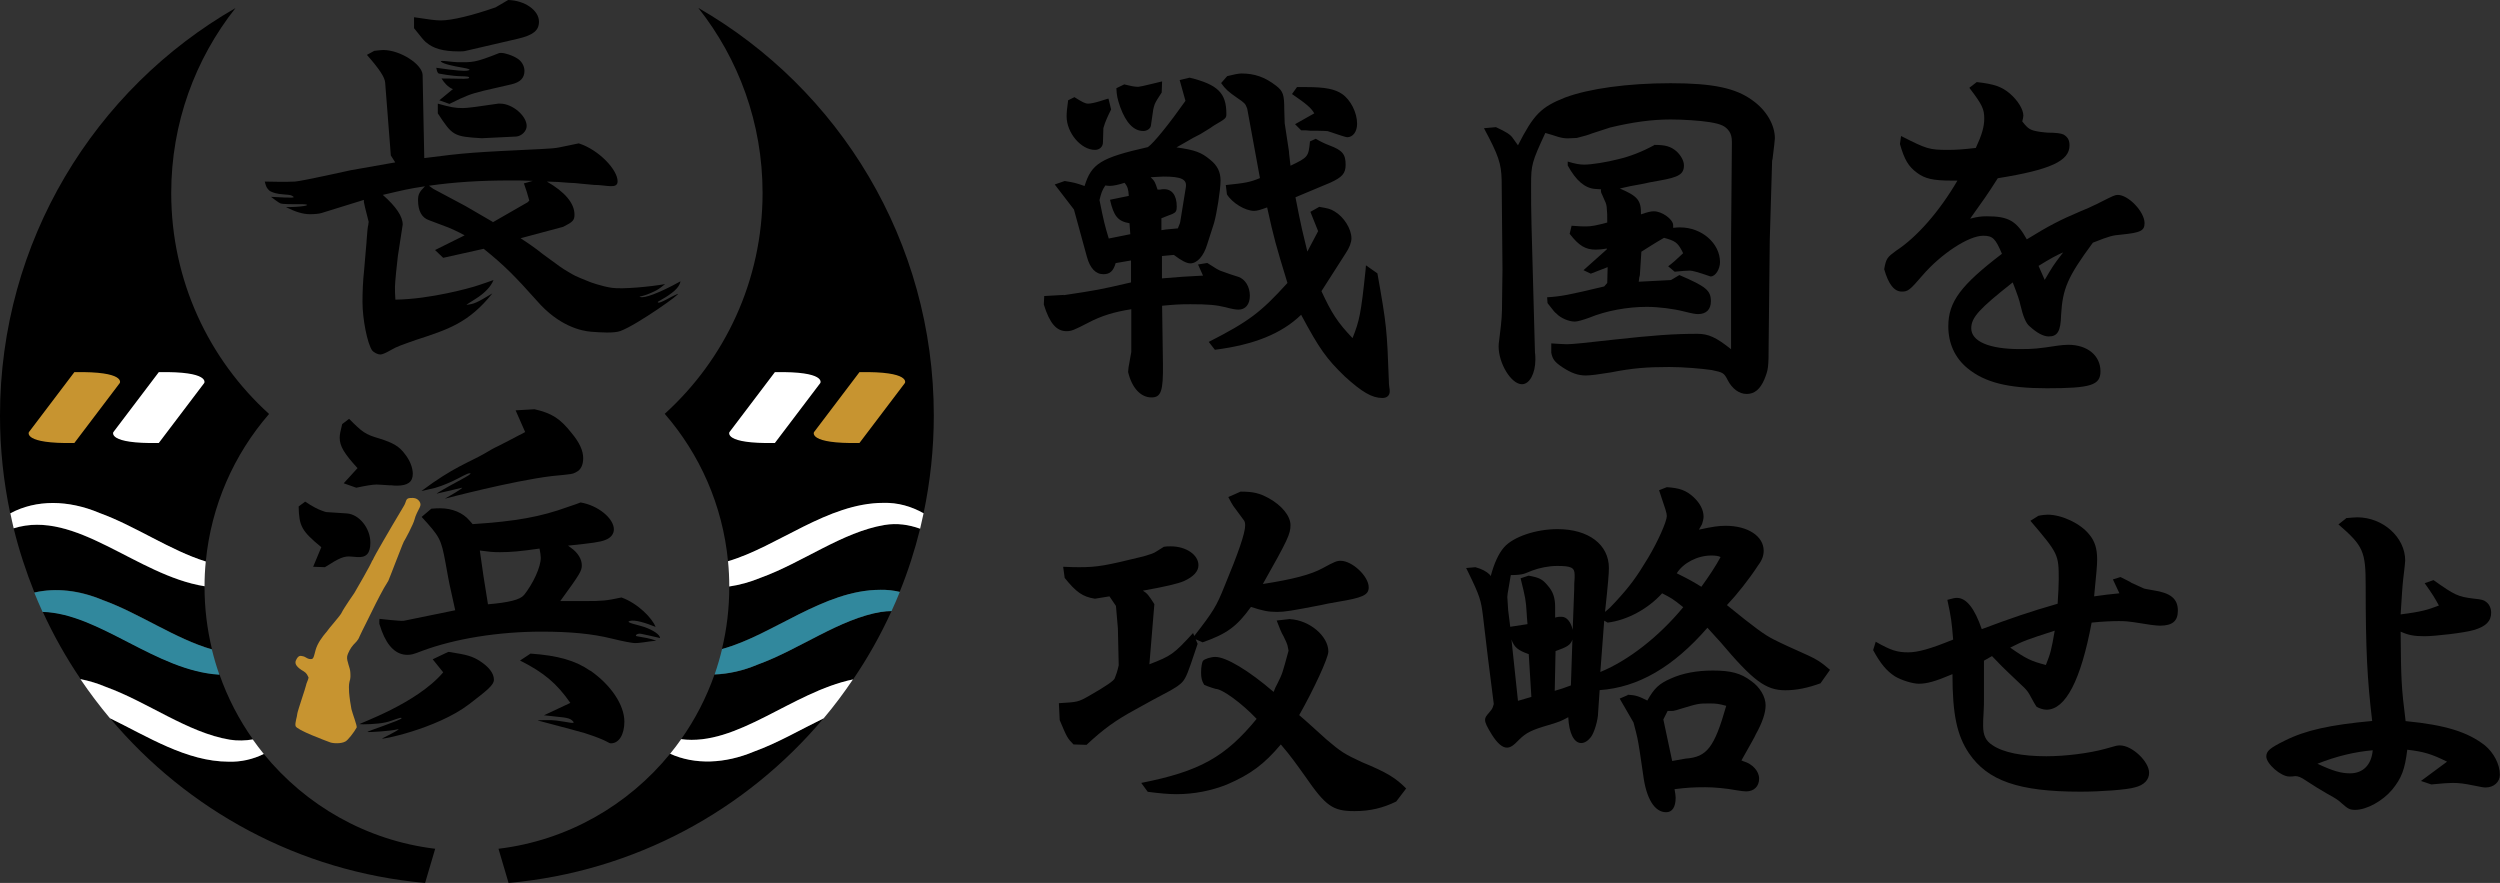 <svg width="504" height="178" viewBox="0 0 504 178" fill="none" xmlns="http://www.w3.org/2000/svg">
<rect x="0" y="0" width="504" height="178" fill="#333333" stroke="none"/>
<g clip-path="url(#clip0_1703_22374)">
<path d="M214.416 59.511C221.13 58.502 221.604 58.419 228.012 56.934V52.509L224.919 53.041C224.446 54.666 223.749 55.282 222.44 55.282C220.879 55.282 219.737 54.05 219.124 51.781L216.505 42.232L212.633 37.191L214.639 36.491C216.561 36.799 216.867 36.883 218.651 37.499C220.044 32.99 221.882 31.814 231.411 29.657C232.581 28.873 235.813 24.84 238.989 20.332L237.819 16.131L239.825 15.655C245.536 17.055 247.236 18.763 247.236 22.964C247.236 23.832 247.152 23.888 244.756 25.288C244.672 25.373 244.366 25.513 243.976 25.821C243.669 25.989 242.889 26.521 241.97 27.053C240.967 27.529 240.048 28.061 239.1 28.621L237.178 29.713C240.967 30.245 242.193 30.721 243.976 32.206C245.453 33.382 246.065 34.698 246.065 36.407C246.065 38.283 245.285 43.1 244.756 44.948L243.363 49.289C242.666 51.613 241.357 53.097 239.964 53.097C239.267 53.097 238.181 52.566 236.649 51.389L234.253 51.613V56.122C237.958 55.814 239.045 55.73 242.527 55.562L241.524 53.322L243.391 53.014C244.171 53.49 244.617 53.798 245.258 54.19C245.564 54.358 245.954 54.582 246.428 54.722C247.514 55.114 248.601 55.506 249.66 55.814C251.053 56.29 251.972 57.83 251.972 59.623C251.972 61.415 251.053 62.423 249.66 62.423C249.13 62.423 248.183 62.255 247.096 61.947C245.174 61.471 243.474 61.331 239.992 61.331C237.679 61.331 236.676 61.415 234.28 61.639L234.448 73.289C234.531 78.89 234.058 80.122 232.135 80.122C229.962 80.122 228.179 78.19 227.427 74.998L227.51 74.073L228.067 70.965V62.339C224.668 62.871 222.05 63.655 219.403 65.056C216.533 66.54 216.004 66.764 215.001 66.764C212.995 66.764 211.602 65.196 210.432 61.387L210.515 59.679L214.471 59.455L214.416 59.511ZM216.589 19.576C218.205 20.584 218.762 20.892 219.375 20.892C219.849 20.892 220.684 20.724 221.687 20.416C222.774 20.108 223.08 19.94 223.47 19.884L224 22.068C223.303 23.468 222.774 24.644 222.523 25.569C222.44 25.737 222.44 25.877 222.44 25.877L222.356 28.677C222.356 29.601 221.66 30.217 220.74 30.217C217.954 30.217 215.029 26.801 215.029 23.468C215.029 22.684 215.112 21.844 215.335 20.22L216.561 19.604L216.589 19.576ZM227.872 47.245L227.705 45.004C225.393 44.612 224.529 43.604 223.777 40.271L227.566 39.487C227.482 38.171 227.343 37.611 226.702 36.855C225.532 37.247 224.39 37.471 223.833 37.471C223.526 37.471 223.303 37.471 222.83 37.387C222.133 38.479 222.05 38.787 221.659 40.327C222.495 44.528 222.746 45.536 223.526 48.085L227.845 47.217L227.872 47.245ZM226.702 17.027C227.928 17.335 228.708 17.503 229.488 17.503C229.693 17.503 230.751 17.27 232.664 16.803C233.667 16.579 233.89 16.495 234.28 16.411L234.197 18.651C233.584 19.576 233.027 20.444 232.804 20.976C232.637 21.368 232.581 21.76 232.497 22.068L232.024 25.317C231.94 25.933 231.244 26.409 230.491 26.409C228.569 26.409 227.009 24.785 225.839 21.592C225.226 19.8 225.142 19.267 225.059 17.783L226.674 16.999L226.702 17.027ZM239.072 37.695C239.295 36.154 238.153 35.594 234.587 35.594C234.113 35.594 233.11 35.678 231.968 35.734C232.748 36.435 232.887 36.743 233.361 38.227H233.835C234.225 38.143 234.448 38.143 234.531 38.143C236.231 38.059 237.234 39.319 237.234 41.644C237.234 42.512 237.066 42.82 236.37 43.128L234.141 43.996V46.404L235.061 46.264L237.457 46.04C237.847 45.172 237.93 44.864 237.986 44.416L239.072 37.723V37.695ZM243.697 68.92C251.749 64.804 254.145 63.011 259.55 57.046C257.154 49.205 256.848 48.113 255.455 41.812C254.145 42.288 253.449 42.512 252.836 42.512C251.053 42.512 248.434 40.943 247.347 39.179L247.124 37.303C250.913 36.911 251.916 36.771 254.006 35.903L251.443 21.928L251.359 21.704C251.053 20.92 250.969 20.78 249.353 19.688C247.654 18.511 247.041 17.979 246.177 16.747L247.403 15.347C248.573 15.039 249.715 14.815 250.272 14.815C252.891 14.815 254.981 15.515 257.293 17.307C258.686 18.399 258.909 19.099 258.909 22.124L258.993 24.84L259.857 30.526C259.857 31.002 260.024 32.01 260.163 33.41C263.729 31.702 263.785 31.618 264.091 28.509L265.261 27.977C266.134 28.5 267.035 28.939 267.964 29.293C270.666 30.302 271.279 31.086 271.279 33.242C271.279 34.95 270.583 35.734 268.187 36.827L261.166 39.767C262.392 46.152 262.726 47.217 263.562 50.717L265.735 46.6L264.175 42.708L265.958 41.7C267.741 42.008 268.187 42.092 269.051 42.624C270.917 43.716 272.45 46.124 272.45 48.057C272.45 48.841 272.06 49.933 271.279 51.081L266.404 58.699C268.41 63.039 269.636 65 272.672 68.164C274.065 64.664 274.372 63.263 275.291 54.498L275.375 53.49L277.687 55.114C279.554 65.616 279.61 66.372 280 76.958C280 77.126 280 77.49 280.083 78.05C280.167 78.358 280.167 78.666 280.167 78.918C280.167 79.702 279.638 80.234 278.69 80.234C276.601 80.234 274.595 79.058 271.112 75.894C267.407 72.309 266.014 70.377 262.308 63.459C258.38 67.268 252.808 69.508 244.923 70.517L243.697 68.948V68.92ZM261.472 17.559H263.478C267.1 17.559 269.134 17.951 270.583 18.959C272.282 20.136 273.592 22.684 273.592 24.953C273.592 26.577 272.728 27.669 271.586 27.669C271.382 27.669 270.072 27.258 267.658 26.437C267.658 26.437 266.738 26.353 265.484 26.353H264.175C263.562 26.269 263.088 26.269 262.308 26.269L261.082 25.037L264.955 22.852C264.342 21.76 263.339 20.92 260.469 18.959L261.472 17.559Z" fill="black"/>
<path d="M301.62 25.653C303.626 26.577 304.545 27.137 305.019 27.893L306.022 29.293C309.198 23.076 310.647 21.592 315.522 19.66C320.314 17.867 328.115 16.775 336.78 16.775C345.445 16.775 349.93 17.783 353.246 20.192C356.115 22.208 357.815 25.177 357.815 27.893C357.815 28.154 357.657 29.555 357.341 32.094C357.341 32.094 357.258 32.318 357.258 32.402C357.258 32.57 357.174 34.726 357.09 38.087L356.784 48.421L356.561 69.172C356.561 74.213 356.477 74.521 355.697 76.482C354.834 78.498 353.691 79.422 352.131 79.422C350.571 79.422 349.206 78.33 348.342 76.706C347.562 75.138 347.339 75.082 345.11 74.605C343.021 74.297 339.315 73.989 336.529 73.989C331.96 73.989 329.118 74.213 324.716 75.082C322.32 75.474 320.621 75.698 319.701 75.698C318.141 75.698 316.776 75.222 314.909 73.989C313.433 72.981 312.987 72.421 312.736 71.105V69.228C314.129 69.312 315.216 69.397 315.912 69.397C316.897 69.397 320.036 69.088 325.329 68.472C333.297 67.604 337.393 67.296 342.185 67.296C344.414 67.296 345.974 67.996 348.983 70.405V48.337L349.15 28.677C349.15 27.669 348.983 27.053 348.621 26.493C347.841 25.401 347.005 25.009 344.609 24.616C342.742 24.308 339.204 24.084 336.808 24.084C333.019 24.084 329.146 24.616 324.605 25.709C324.085 25.858 322.877 26.25 320.983 26.885C319.98 27.277 319.59 27.361 317.89 27.809L316.107 27.893C315.411 27.893 314.881 27.809 314.101 27.585C313.321 27.361 312.708 27.109 311.538 26.801C308.836 32.626 308.668 33.242 308.668 37.219C308.668 40.159 308.668 42.344 308.752 45.368L309.449 71.077C309.532 71.553 309.532 72.309 309.532 72.477C309.532 75.278 308.362 77.462 306.83 77.462C304.657 77.462 302.121 73.261 302.121 69.845C302.121 69.537 302.121 69.368 302.344 67.66C302.734 64.552 302.818 63.543 302.818 60.603L302.901 54.302L302.734 36.35C302.651 32.934 302.121 31.366 299.168 25.849L301.648 25.625L301.62 25.653ZM337.337 45.928C337.95 45.844 338.424 45.844 338.73 45.844C343.049 45.844 346.754 49.037 346.754 52.846C346.754 54.246 345.835 55.73 344.887 55.73C344.804 55.73 344.72 55.73 344.581 55.646C342.463 54.918 341.173 54.554 340.708 54.554C340.012 54.554 339.009 54.638 337.616 54.778L336.306 53.686C337.226 52.986 337.783 52.509 339.315 51.053L339.092 50.577C338.173 48.869 337.699 48.561 335.47 47.945C333.687 48.953 332.155 49.961 330.901 50.745L330.595 55.478C330.511 55.702 330.428 56.094 330.372 56.794L333.632 56.626L336.864 56.458L338.563 55.45C343.968 57.774 344.915 58.559 344.915 60.743C344.915 62.367 343.996 63.319 342.352 63.319C341.823 63.319 341.265 63.235 339.482 62.787C337.393 62.255 334.384 61.863 331.988 61.863C328.06 61.863 323.797 62.647 320.398 64.047C319.088 64.524 318.002 64.832 317.472 64.832C316.302 64.832 314.603 64.132 313.767 63.207C313.461 62.983 313.293 62.815 311.984 61.107L311.9 59.931C314.686 59.763 316.302 59.455 323.407 57.746L324.02 57.046L324.103 53.854L320.704 55.17L319.228 54.47L323.936 50.269V50.101C323.072 50.269 322.153 50.325 321.707 50.325C319.618 50.325 318.308 49.541 316.442 47.133L316.832 45.508C318.615 45.648 319.005 45.648 319.757 45.648C320.844 45.648 321.93 45.424 324.02 44.864C324.02 43.24 324.02 42.848 323.936 42.148C323.936 41.532 323.769 40.915 323.546 40.523L322.933 39.123C322.766 38.899 322.71 38.423 322.766 38.255V38.171L321.54 38.087C319.534 37.919 317.751 36.463 316.052 33.354V32.57C317.612 33.046 318.531 33.186 319.367 33.186C320.844 33.186 323.853 32.71 326.249 32.094C328.626 31.534 331.022 30.6 333.437 29.293L333.52 29.209C335.749 29.209 336.836 29.517 338.006 30.526C338.842 31.31 339.482 32.402 339.482 33.326C339.482 35.118 338.479 35.734 334.384 36.435C333.381 36.603 332.211 36.827 330.818 37.135C329.425 37.359 327.948 37.667 326.555 38.003C330.177 39.543 330.873 40.411 330.818 43.212C332.211 42.736 332.824 42.596 333.437 42.596C335.053 42.596 337.309 44.22 337.309 45.396V45.872L337.337 45.928Z" fill="black"/>
<path d="M398.547 16.551C402.03 16.943 403.562 17.475 405.206 18.875C406.822 20.276 407.908 22.068 407.908 23.3C407.908 23.608 407.825 23.916 407.685 24.476C408.911 26.045 409.301 26.269 411.252 26.577C411.948 26.661 412.645 26.745 412.867 26.745C414.465 26.745 415.524 26.875 416.044 27.137C416.907 27.669 417.214 28.313 417.214 29.321C417.214 32.43 413.425 34.222 402.754 35.931C400.442 39.571 399.884 40.271 397.182 44.08C398.714 43.688 399.411 43.604 400.581 43.604C404.899 43.604 406.543 44.528 408.605 48.253C413.007 45.536 415.264 44.36 419.498 42.568C420.808 42.036 421.671 41.644 421.978 41.475C422.062 41.475 422.981 40.999 423.761 40.607C425.934 39.515 426.38 39.291 426.937 39.291C429.11 39.291 432.342 42.708 432.342 44.976C432.342 46.516 431.562 46.908 427.634 47.3C425.851 47.468 425.461 47.525 421.922 48.925C416.824 55.842 415.821 58.166 415.514 63.543C415.431 66.736 414.818 67.828 413.035 67.828C411.948 67.828 410.639 67.128 409.106 65.728C408.438 65.168 407.843 63.767 407.323 61.527C407.156 60.659 406.71 59.343 405.763 56.934C399.049 62.227 397.405 63.992 397.405 66.176C397.405 68.808 400.971 70.377 407.212 70.377C409.914 70.377 410.834 70.293 414.873 69.677C415.57 69.593 416.266 69.508 416.963 69.508C420.836 69.508 423.455 71.693 423.455 74.858C423.455 77.658 421.532 78.274 412.645 78.274C404.76 78.274 400.135 77.098 396.653 74.241C394.089 72.141 392.78 69.2 392.78 65.784C392.78 60.799 395.343 57.466 403.59 51.165C402.28 48.057 401.723 47.525 399.801 47.525C396.875 47.525 391.303 51.165 387.514 55.59C385.035 58.474 384.645 58.783 383.419 58.783C381.859 58.783 380.716 57.298 379.853 54.274C380.243 52.089 380.465 51.865 382.249 50.549C386.428 47.833 390.997 42.624 394.619 36.407H393.393C389.687 36.407 388.071 36.014 386.511 34.866C384.728 33.55 383.948 32.234 383.029 29.041L383.252 27.417C388.434 30.049 388.907 30.217 392.752 30.217C394.284 30.217 395.677 30.133 398.324 29.825C399.55 27.193 400.024 25.541 400.024 23.916C400.024 21.984 399.634 21.116 397.015 17.699L398.547 16.523V16.551ZM412.227 56.402C413.703 53.91 413.926 53.462 415.932 50.885C414.762 51.361 413.23 52.201 410.973 53.602L412.199 56.402H412.227Z" fill="black"/>
<path d="M240.744 128.235C244.617 123.25 245.23 122.242 246.846 118.209C249.632 111.516 251.025 107.483 251.025 105.943C251.025 105.467 250.941 105.159 250.858 105.019L248.629 101.994C248.406 101.686 248.155 101.21 247.626 100.202L250.106 99.11C252.669 99.11 253.895 99.418 255.761 100.426C258.464 101.91 260.163 104.067 260.163 105.859C260.163 107.651 259.634 108.8 254.591 117.733C260.553 116.809 264.259 115.857 266.655 114.541C269.051 113.224 269.524 113.056 270.277 113.056C272.589 113.056 275.932 116.165 275.932 118.405C275.932 119.974 274.707 120.506 269.608 121.346C268.215 121.57 266.989 121.822 266.432 121.962C260.33 123.138 259.021 123.362 257.461 123.362C255.678 123.362 254.591 123.138 252.195 122.354C249.325 126.331 247.319 127.787 242.444 129.495L241.051 128.879L241.441 129.803C241.134 130.671 240.828 131.596 240.048 133.92C239.128 136.553 238.738 137.337 237.652 138.121C237.429 138.345 236.732 138.737 235.952 139.213C233.64 140.445 231.244 141.705 228.931 143.022C224.919 145.206 222.523 146.914 219.041 150.163L216.422 150.079C215.196 148.847 215.113 148.679 213.636 145.178L213.469 141.761C217.258 141.537 217.341 141.537 219.57 140.277C222.969 138.345 224.669 137.169 224.752 136.693C224.975 136.16 225.282 135.292 225.532 134.116L225.365 126.667L224.975 122.158L223.666 120.226L220.74 120.702C218.261 120.31 216.951 119.385 214.639 116.501L214.332 114.261C216.199 114.345 216.645 114.345 217.648 114.345C221.214 114.345 222.914 114.036 230.547 112.16C231.857 111.768 232.637 111.544 233.166 111.152C234.039 110.592 234.531 110.284 234.643 110.228C235.172 110.144 235.423 110.144 236.036 110.144C239.128 110.144 241.608 111.852 241.608 113.952C241.608 115.185 240.605 116.277 238.683 117.145C237.494 117.668 234.736 118.312 230.408 119.077C231.272 119.609 231.578 120.002 232.72 121.794L231.717 133.92C236.119 132.212 236.593 131.904 240.521 127.619L240.744 128.151V128.235ZM260.08 124.818C264.008 125.042 267.797 128.235 267.797 131.344C267.797 132.66 264.788 139.101 261.918 144.17C263.479 145.486 264.621 146.578 267.407 149.071C270.332 151.563 271.029 152.011 274.595 153.664C279.694 155.764 281.393 156.856 283.483 158.957L281.477 161.589C278.774 162.905 276.211 163.521 273.063 163.521C268.661 163.521 267.268 162.513 263.089 156.464C261.306 153.972 260.163 152.347 258.213 150.079C254.898 154.028 252.112 156.128 247.319 158.172C244.227 159.405 240.744 160.105 237.178 160.105C235.562 160.105 233.779 159.937 231.383 159.629L230.074 157.836C241.831 155.512 247.013 152.627 253.337 144.926C250.328 141.733 246.372 138.877 245.063 138.877C244.543 138.728 244.004 138.55 243.447 138.345C243.14 138.177 242.834 138.121 242.75 138.037C242.277 137.253 242.137 136.637 242.137 135.544C242.137 134.536 242.305 133.528 242.527 133.22C242.834 132.828 244.143 132.436 245.007 132.436C247.18 132.436 251.721 135.152 256.764 139.493C256.987 138.877 257.238 138.317 257.544 137.785C258.547 135.768 258.547 135.684 259.773 131.176L259.55 130.083C259.495 129.822 259.235 129.225 258.77 128.291C258.297 127.507 257.99 126.667 257.377 125.098L260.08 124.79V124.818Z" fill="black"/>
<path d="M342.492 106.783C345.278 106.167 346.504 105.999 347.897 105.999C352.382 105.999 355.558 108.099 355.558 111.04C355.558 111.964 355.252 112.916 354.472 113.924C352.605 116.809 350.07 119.974 348.147 121.99C353.803 126.583 355.725 127.983 357.564 128.907C359.264 129.775 360.963 130.531 364.446 132.1C366.313 132.968 367.065 133.416 368.931 135.04L367.009 137.757C364.446 138.681 362.217 139.157 359.905 139.157C355.976 139.157 353.413 137.225 346.838 129.439C346.309 128.907 345.445 127.871 344.219 126.555C337.337 134.48 330.233 138.597 322.488 139.129L322.181 143.638C322.181 145.122 321.401 147.755 320.705 148.623C320.092 149.407 319.395 149.799 318.782 149.799C317.306 149.799 316.303 147.783 316.163 144.59C314.687 145.374 314.547 145.458 312.235 146.158C308.752 147.166 307.666 147.727 306.273 149.099C305.103 150.331 304.49 150.723 303.793 150.723C302.874 150.723 301.871 149.855 300.784 148.147C299.781 146.522 299.391 145.738 299.391 145.122C299.391 144.646 299.614 144.338 300.227 143.638C300.617 143.162 300.756 143.022 300.923 142.63L301.146 141.93L299.976 132.688L298.973 124.23C298.583 121.038 298.36 120.198 295.964 115.297L295.574 114.513L297.441 114.345C298.834 114.737 299.67 115.213 300.311 115.829L300.533 116.137C301.23 113.504 302.149 111.544 303.236 110.312C305.103 108.211 309.644 106.671 313.99 106.671C320.259 106.671 324.354 109.78 324.354 114.513C324.354 115.605 324.187 117.705 323.574 123.362C324.131 122.886 324.271 122.746 324.577 122.494C324.744 122.326 325.107 121.962 325.747 121.262C328.533 118.237 329.926 116.361 332.239 112.496C334.245 109.164 336.028 105.103 336.028 104.039C336.028 103.423 335.805 102.806 334.468 98.83L336.028 98.214C338.591 98.382 339.901 98.83 341.433 100.23C342.742 101.462 343.439 102.806 343.439 104.179C343.439 104.655 343.272 105.187 343.132 105.663L342.52 106.755L342.492 106.783ZM304.462 126.359L307.944 125.827C307.861 124.818 307.777 123.894 307.777 123.586C307.61 120.954 307.554 120.646 306.551 116.585L308.167 116.053C310.34 116.445 310.953 116.753 312.04 118.069C313.126 119.301 313.517 120.562 313.517 122.41V124.51L313.823 124.426C314.213 124.342 314.297 124.342 314.826 124.342C315.829 124.342 316.693 125.351 317.055 126.975L317.361 118.741C317.361 117.873 317.361 117.509 317.445 116.501V115.885C317.445 114.401 316.748 114.093 313.879 114.093C312.263 114.093 310.313 114.485 308.919 115.017C307.917 115.409 307.22 115.717 307.053 115.717C306.83 115.801 305.883 115.941 304.573 115.941C304.406 116.949 304.267 117.873 304.183 118.265C303.96 119.357 303.877 120.142 303.877 120.366L304.044 122.998L304.518 126.807L304.434 126.331L304.462 126.359ZM308.724 140.501L308.195 131.876C305.966 131.092 305.27 130.475 304.713 128.935L306.022 141.285L308.724 140.501ZM316.999 128.935C316.609 130.027 315.996 130.419 313.6 131.26L313.433 139.269L314.993 138.793L316.693 138.177L316.999 128.935ZM322.655 135.46C328.311 133.136 334.468 128.319 339.343 122.41C337.115 120.618 336.864 120.534 335.081 119.609C332.211 122.802 327.976 125.042 324.104 125.519L323.407 125.126L322.627 135.46H322.655ZM328.143 140.053C329.759 140.137 330.372 140.361 332.1 141.229C333.493 138.737 334.496 137.813 336.808 136.805C339.204 135.712 342.074 135.18 345.306 135.18C348.927 135.18 350.961 135.712 353.023 137.281C354.806 138.513 355.948 140.473 355.948 142.182C355.948 143.666 355.335 145.598 353.942 148.091C353.859 148.399 352.856 150.107 351.073 153.3L351.463 153.468C353.329 154 354.639 155.484 354.639 156.968C354.639 158.508 353.636 159.545 352.02 159.545C351.63 159.545 350.933 159.461 350.098 159.321C348.008 158.929 345.612 158.705 343.773 158.705C341.377 158.705 340.068 158.789 337.588 159.097C337.727 159.797 337.811 160.497 337.811 160.805C337.811 162.737 337.115 163.745 335.889 163.745C333.576 163.745 331.877 161.029 331.264 156.212C330.734 152.487 330.344 149.911 330.094 148.763C330.01 148.231 329.704 147.194 329.314 145.654L326.527 140.837L328.143 140.137V140.053ZM337.115 153.412C338.34 153.188 339.427 153.02 339.817 152.935C344.135 152.627 345.612 150.695 348.008 142.294C346.531 141.902 346.086 141.817 344.609 141.817C342.436 141.817 342.38 141.817 338.508 142.994L337.978 143.162C337.365 143.33 337.282 143.33 336.892 143.33H336.195L335.331 145.038L337.115 153.44V153.412ZM344.999 111.992C342.213 111.992 339.343 113.476 338.034 115.577C340.514 116.809 341.126 117.145 342.993 118.293C344.47 116.277 346.002 113.952 346.866 112.3C346.476 112.076 345.779 111.992 344.999 111.992Z" fill="black"/>
<path d="M378.209 129.411C381.218 131.12 382.472 131.512 384.701 131.512C386.623 131.512 389.186 130.812 393.755 128.935C393.449 125.295 393.365 124.51 392.585 120.926C393.755 120.618 394.062 120.534 394.508 120.534C396.43 120.534 398.074 122.634 399.523 126.835C405.485 124.594 409.19 123.334 414.818 121.71C414.957 119.694 415.041 117.817 415.041 116.809C415.041 111.768 414.957 111.6 409.33 104.991L410.945 103.983C411.726 103.815 412.478 103.759 412.812 103.759C415.682 103.759 419.471 105.551 421.226 107.791C422.313 109.108 422.786 110.592 422.786 112.776C422.786 114.093 422.619 115.577 422.173 120.226C424.486 119.918 424.876 119.834 427.272 119.61L425.962 116.809L427.495 116.333C428.498 116.865 429.417 117.257 429.724 117.509C430.894 118.041 431.73 118.433 432.12 118.601C432.203 118.685 433.123 118.825 434.042 118.993C437.608 119.525 439.057 120.702 439.057 123.11C439.057 125.211 437.97 126.135 435.435 126.135C434.655 126.135 432.9 125.901 430.169 125.435C429.25 125.295 428.386 125.211 427.16 125.211C425.851 125.211 423.761 125.295 421.672 125.519C419.499 137.169 416.406 143.078 412.561 143.078C411.948 143.078 411.001 142.77 410.555 142.462C410.444 142.35 409.952 141.491 409.079 139.885C408.772 139.353 408.299 138.793 407.602 138.177L404.983 135.684C404.12 134.9 403.367 134.116 401.584 132.268L399.968 133.192V140.585C399.968 141.902 399.968 142.294 399.885 143.834C399.801 144.758 399.801 145.71 399.801 146.326C399.801 148.259 400.331 149.351 401.668 150.219C403.841 151.703 407.63 152.459 412.561 152.459C416.434 152.459 421.226 151.843 424.374 150.975C426.77 150.275 426.854 150.275 427.383 150.275C429.863 150.275 433.262 153.552 433.262 155.792C433.262 157.192 432.259 158.284 430.392 158.733C428.832 159.209 423.594 159.601 419.415 159.601C406.961 159.601 400.721 157.416 396.932 151.843C394.535 148.259 393.616 144.086 393.616 135.908C390.133 137.393 388.434 137.841 386.818 137.841C385.592 137.841 383.335 137.141 382.026 136.357C380.327 135.264 379.101 133.78 377.624 131.064L378.153 129.355L378.209 129.411ZM412.45 134.06C413.369 131.736 413.536 131.176 414.233 127.143C408.438 129.019 408.048 129.159 405.262 130.559C408.438 132.8 409.441 133.276 412.45 134.06Z" fill="black"/>
<path d="M472.908 104.459C473.827 104.375 474.774 104.291 475.22 104.291C480.402 104.291 484.888 108.323 484.888 113C484.888 113.318 484.758 114.531 484.498 116.641C484.33 117.957 484.191 120.366 483.968 123.866C488.064 123.334 489.29 122.998 491.686 122.074C490.822 120.506 490.46 119.89 488.816 117.565L490.599 116.949C494.862 119.974 495.475 120.282 498.651 120.674C500.35 120.842 500.74 120.982 501.13 121.29C501.827 121.766 502.217 122.606 502.217 123.53C502.217 125.239 501.13 126.331 498.651 127.031C496.868 127.563 490.989 128.263 488.76 128.263C486.671 128.263 485.501 128.039 483.968 127.339C484.052 137.141 484.108 138.457 484.971 145.374C493.023 146.158 497.481 147.559 500.963 150.275C502.746 151.759 503.972 154.084 503.972 156.184C503.972 157.668 502.746 158.761 501.047 158.761C500.657 158.761 499.877 158.593 498.734 158.368C496.868 157.976 495.725 157.836 494.472 157.836C493.608 157.836 492.466 157.92 490.153 158.144L488.064 157.444L493.329 153.552C490.153 151.983 488.621 151.535 485.306 151.143C484.832 155.12 484.135 156.884 482.297 159.153C480.374 161.477 477.115 163.269 474.802 163.269C473.716 163.269 473.325 163.045 472.1 161.953C471.32 161.253 471.097 161.085 469.174 160.021C467.948 159.321 466.165 158.228 464.912 157.388C463.909 156.688 463.296 156.464 462.738 156.464C462.265 156.548 461.875 156.548 461.513 156.548C459.813 156.548 456.888 153.972 456.888 152.515C456.888 151.423 457.584 150.807 460.593 149.323C464.772 147.222 469.704 146.13 478.229 145.346C477.226 136.889 476.92 130.98 476.92 118.069C476.92 111.152 476.446 110.06 471.431 105.719L472.991 104.487L472.908 104.459ZM473.771 155.904C476.39 155.904 478.09 154.196 478.34 151.255C474.774 151.563 471.069 152.431 467.196 153.972C470.372 155.456 471.988 155.904 473.771 155.904Z" fill="black"/>
<path d="M20.088 103.451C27.331 106.055 34.297 110.984 41.485 113.224C42.571 101.882 47.196 91.576 54.245 83.455C42.125 72.477 34.519 56.598 34.519 38.927C34.519 24.812 39.367 11.874 47.475 1.624C19.112 17.923 0 48.589 0 83.791C0 90.568 0.724 97.15 2.062 103.507C7.272 100.706 13.791 100.79 20.06 103.451H20.088Z" fill="black"/>
<path d="M186.193 103.479C187.53 97.121 188.255 90.54 188.255 83.763C188.255 48.589 169.142 17.895 140.78 1.596C148.887 11.846 153.735 24.785 153.735 38.899C153.735 56.57 146.129 72.449 134.01 83.427C141.059 91.549 145.683 101.826 146.77 113.168C156.744 110.228 166.858 101.434 178.058 101.406C180.983 101.294 183.741 102.106 186.193 103.507V103.479Z" fill="black"/>
<path d="M14.989 75.025L5.823 87.124C5.823 87.124 4.569 89.504 14.989 89.308L24.155 77.21C24.155 77.21 25.409 74.829 14.989 75.025Z" fill="#C79430"/>
<path d="M32.012 75.025L22.846 87.124C22.846 87.124 21.592 89.504 32.012 89.308L41.178 77.21C41.178 77.21 42.432 74.829 32.012 75.025Z" fill="white"/>
<path d="M156.215 75.025L147.049 87.124C147.049 87.124 145.795 89.504 156.215 89.308L165.381 77.21C165.381 77.21 166.635 74.829 156.215 75.025Z" fill="white"/>
<path d="M173.266 75.025L164.099 87.124C164.099 87.124 162.846 89.504 173.266 89.308L182.432 77.21C182.432 77.21 183.685 74.829 173.266 75.025Z" fill="#C79430"/>
<path d="M20.729 120.954C28.167 123.642 35.328 128.767 42.738 130.896C41.763 126.863 41.234 122.662 41.234 118.321C41.234 118.293 41.234 118.237 41.234 118.209C27.499 116.025 15.296 102.582 2.758 106.531C3.845 110.956 5.266 115.269 6.937 119.441C11.228 118.433 16.048 118.965 20.729 120.954Z" fill="black"/>
<path d="M46.36 149.099C47.948 149.351 49.48 149.323 50.985 149.043C48.171 145.066 45.886 140.669 44.243 135.964C31.483 135.208 20.087 123.614 8.609 123.306C10.782 128.067 13.345 132.604 16.243 136.889C17.942 137.225 19.67 137.729 21.369 138.457C29.811 141.509 37.891 147.699 46.36 149.099Z" fill="black"/>
<path d="M53.186 152.011C51.013 153.076 48.589 153.664 46.082 153.552C37.64 153.524 29.811 148.511 22.177 144.786C37.751 163.325 60.263 175.732 85.7 178L87.734 171.111C73.831 169.43 61.6 162.345 53.186 152.011Z" fill="black"/>
<path d="M135.097 151.955C126.655 162.317 114.424 169.43 100.494 171.111L102.527 178C127.936 175.732 150.476 163.325 166.022 144.814C161.369 147.11 156.744 149.799 152.008 151.507C146.157 153.972 140.084 154.224 135.069 151.955H135.097Z" fill="black"/>
<path d="M177.695 123.362C169.226 124.762 161.146 130.952 152.704 134.004C149.807 135.236 146.881 135.88 144.04 135.992C142.396 140.669 140.139 145.038 137.325 149.015C148.581 150.527 159.669 139.521 171.984 136.973C174.937 132.632 177.528 128.039 179.729 123.194C179.061 123.194 178.392 123.25 177.695 123.362Z" fill="black"/>
<path d="M181.373 119.329C183.045 115.213 184.41 110.984 185.497 106.587C183.24 105.775 180.844 105.411 178.336 105.831C169.867 107.231 161.787 113.42 153.345 116.473C151.256 117.369 149.138 117.929 147.021 118.237C147.021 118.237 147.021 118.293 147.021 118.321C147.021 122.634 146.52 126.835 145.544 130.84C155.714 128.067 165.994 118.937 177.417 118.909C178.782 118.853 180.092 119.021 181.373 119.329Z" fill="black"/>
<path d="M41.234 118.209C41.234 116.529 41.317 114.849 41.484 113.196C34.296 110.956 27.331 106.055 20.087 103.423C13.819 100.762 7.299 100.678 2.089 103.479C2.312 104.487 2.507 105.495 2.758 106.503C15.295 102.582 27.526 115.997 41.234 118.181V118.209Z" fill="white"/>
<path d="M44.215 135.992C43.63 134.34 43.129 132.632 42.711 130.924C35.328 128.795 28.14 123.67 20.701 120.982C16.02 119.021 11.228 118.461 6.91 119.469C7.439 120.786 7.996 122.074 8.581 123.362C20.032 123.67 31.427 135.264 44.215 136.02V135.992Z" fill="#31889D"/>
<path d="M53.186 152.011C52.406 151.059 51.681 150.079 50.957 149.071C49.48 149.323 47.92 149.379 46.332 149.127C37.863 147.727 29.783 141.537 21.341 138.485C19.642 137.757 17.914 137.253 16.215 136.917C18.054 139.633 20.032 142.266 22.149 144.786C29.783 148.511 37.612 153.524 46.054 153.552C48.561 153.636 50.985 153.076 53.158 152.011H53.186Z" fill="white"/>
<path d="M137.326 149.015C136.629 150.023 135.877 151.003 135.097 151.955C140.112 154.224 146.185 153.972 152.036 151.507C156.772 149.799 161.397 147.082 166.05 144.814C168.167 142.322 170.118 139.689 171.956 136.973C159.67 139.521 148.581 150.527 137.298 149.015H137.326Z" fill="white"/>
<path d="M177.696 123.362C178.392 123.25 179.061 123.194 179.73 123.194C180.315 121.934 180.872 120.646 181.401 119.329C180.12 119.021 178.782 118.881 177.445 118.909C166.022 118.937 155.742 128.095 145.572 130.84C145.154 132.576 144.653 134.284 144.068 135.964C146.91 135.852 149.835 135.208 152.733 133.976C161.174 130.924 169.254 124.734 177.724 123.334L177.696 123.362Z" fill="#31889D"/>
<path d="M178.336 105.831C180.844 105.411 183.24 105.775 185.496 106.587C185.747 105.551 185.97 104.515 186.193 103.479C183.741 102.078 180.983 101.294 178.058 101.378C166.858 101.406 156.772 110.2 146.77 113.14C146.937 114.821 147.021 116.501 147.021 118.237C149.11 117.929 151.228 117.341 153.345 116.473C161.787 113.42 169.867 107.231 178.336 105.831Z" fill="white"/>
<path d="M76.45 125.687L76.951 127.171C78.177 130.447 79.96 132.016 82.105 132.016C82.913 132.016 83.248 131.932 85.142 131.204C91.773 128.739 100.521 127.339 109.186 127.339C114.897 127.339 119.411 127.759 123.339 128.739C125.707 129.327 127.351 129.607 127.825 129.635C128.995 129.691 130.304 129.355 132.31 129.159C130.862 128.655 129.998 128.543 128.382 128.263C127.853 128.179 128.493 127.591 129.301 127.787C129.301 127.787 132.199 128.403 133.063 128.627C133.063 127.927 131.642 127.031 129.942 126.415C128.772 125.995 125.875 125.491 126.961 125.183C127.964 124.874 130.249 125.603 132.171 126.387C131.502 124.65 128.633 121.654 125.29 120.45C122.253 121.094 121.528 121.178 117.851 121.178H112.947C116.959 115.661 117.293 115.101 117.293 113.952C117.293 112.72 116.486 111.404 115.092 110.424L114.507 110.004C119.327 109.5 121.055 109.276 122.03 108.856C123.172 108.435 123.757 107.623 123.757 106.727C123.757 104.515 120.581 101.882 117.043 101.294L116.151 101.63L114.424 102.218C109.019 104.179 104.032 105.103 95.284 105.663L94.643 104.935C93.333 103.367 91.132 102.47 88.764 102.47C88.346 102.47 87.705 102.47 86.953 102.554L85.003 104.207C88.681 108.239 88.931 108.632 89.823 113.504C90.241 115.801 90.547 117.537 90.631 117.845C90.798 118.573 91.272 120.73 91.773 123.026C84.167 124.594 82.523 124.902 81.381 125.154C80.573 125.239 76.617 124.762 76.533 124.762C76.45 124.762 76.478 125.659 76.478 125.743L76.45 125.687ZM105.564 120.002C104.914 120.879 102.518 121.486 98.376 121.822C97.484 116.473 97.401 115.661 96.732 110.984C98.543 111.236 99.351 111.32 100.744 111.32C103.029 111.32 104.84 111.152 108.768 110.592C108.935 111.488 109.019 111.992 109.019 112.468C109.019 114.289 107.542 117.565 105.592 120.03L105.564 120.002Z" fill="black"/>
<path d="M96.733 133.248C95.089 132.268 94.281 132.016 90.519 131.428H90.352L87.232 132.912L89.349 135.544C83.944 141.93 72.104 145.906 72.522 145.99C72.939 146.074 76.032 146.018 77.759 145.626C79.264 145.29 80.88 144.45 80.963 144.786C81.047 145.122 73.915 147.447 74.082 147.559C74.249 147.671 78.93 147.362 80.016 147.054C81.27 146.718 78.707 148.035 77.091 148.847C76.143 149.323 88.012 146.998 94.587 141.958C98.265 139.129 99.574 138.093 99.574 137.029C99.574 135.712 98.516 134.396 96.705 133.248H96.733Z" fill="black"/>
<path d="M118.965 135.208C116.012 133.164 112.502 132.156 106.957 131.764L104.84 133.164C109.743 135.628 112.279 137.841 114.981 141.705L109.66 144.198C113.17 144.646 114.647 144.534 115.399 145.29C116.318 146.158 114.563 145.542 112.167 145.262C111.359 145.178 110.886 145.15 110.05 145.178C110.05 145.178 108.1 145.178 108.462 145.262C108.824 145.346 112.056 146.214 113.198 146.522C113.198 146.522 117.126 147.559 117.934 147.811C122.782 149.379 122.587 149.855 123.172 149.855C124.816 149.855 125.875 148.035 125.875 145.486C125.875 142.126 123.172 138.093 119.021 135.208H118.965Z" fill="black"/>
<path d="M65.501 114.345C68.454 112.468 69.345 112.048 70.906 112.216L71.964 112.3C73.831 112.468 74.667 111.572 74.667 109.416C74.667 106.447 72.382 103.675 69.93 103.507L66.086 103.255C65.751 103.255 65.445 103.171 65.027 103.003C64.052 102.666 62.993 102.106 61.517 101.126L60.207 102.106C60.291 106.055 60.792 107.035 64.776 110.312L63.132 114.261L65.501 114.345Z" fill="black"/>
<path d="M78.734 97.822C79.236 97.906 79.876 97.906 80.044 97.906C82.161 97.906 83.22 97.177 83.22 95.525C83.22 94.293 82.635 92.809 81.66 91.576C80.517 90.008 79.291 89.28 76.422 88.384C73.636 87.572 73.079 87.152 70.376 84.435L68.983 85.499C68.649 86.816 68.481 87.628 68.481 88.216C68.481 89.952 69.373 91.408 72.076 94.377L69.289 97.43L71.825 98.326C73.775 97.906 75.168 97.682 75.92 97.682C76.422 97.682 77.23 97.766 78.706 97.85L78.734 97.822Z" fill="black"/>
<path d="M88.04 99.474C91.299 97.43 95.507 95.525 94.782 95.413C94.225 95.329 93.055 96.169 90.993 97.121C88.848 98.046 88.681 98.046 87.733 98.354L84.947 98.998C91.411 94.153 94.559 93.229 97.68 91.436C98.738 90.792 99.63 90.288 100.382 89.952C101.859 89.224 103.252 88.468 104.645 87.74C105.063 87.572 105.453 87.32 105.871 87.096L103.948 82.727L107.765 82.503C111.276 83.315 112.919 84.379 115.204 87.264C116.848 89.224 117.572 90.876 117.572 92.361C117.572 93.761 117.071 94.741 116.179 95.161C115.455 95.581 115.371 95.581 111.276 95.973C103.196 96.953 89.684 100.538 89.684 100.538C89.684 100.538 94.058 98.074 92.999 98.354C92.163 98.578 88.096 99.502 88.096 99.502L88.04 99.474Z" fill="black"/>
<path d="M75.057 112.972C74.778 113.812 71.797 118.937 71.435 119.553C71.435 119.553 69.234 122.718 68.899 123.474C68.677 124.062 66.336 126.611 65.807 127.423C65.807 127.423 64.637 128.711 63.996 130.055C63.355 131.4 63.411 132.744 62.854 132.856C62.018 132.996 61.656 132.38 61.043 132.296C60.708 132.24 60.151 131.932 59.622 133.22C59.399 133.864 59.817 134.536 61.238 135.348C61.851 135.712 61.99 136.16 62.213 136.609C62.074 137.253 61.767 137.673 61.684 138.205C61.628 138.597 59.956 143.442 59.928 143.918C59.928 144.394 59.399 145.794 59.594 146.382C59.817 147.166 65.584 149.295 66.559 149.659C67.144 149.883 68.76 149.967 69.624 149.491C70.125 149.239 71.351 147.671 71.908 146.662C72.02 146.326 71.045 143.806 70.85 142.966C70.738 142.49 70.432 140.473 70.376 139.577C70.348 138.961 70.292 138.093 70.46 137.421C70.71 136.721 70.655 136.188 70.627 135.572C70.599 134.592 69.847 133.276 69.986 132.352C70.097 131.68 70.738 130.531 71.24 129.999C71.658 129.523 72.159 129.187 72.493 128.291C72.911 127.339 74.834 123.614 75.14 122.914C75.363 122.41 76.143 120.926 76.589 120.058C77.035 119.189 77.759 117.901 78.288 117.089C78.484 116.697 79.403 114.205 79.737 113.392C80.294 112.048 81.075 109.892 81.409 109.192C81.66 108.828 83.359 105.663 83.582 104.683C83.749 103.955 84.306 102.89 84.585 102.358C84.864 101.826 84.808 101.49 84.585 101.126C84.111 100.398 83.415 100.342 82.691 100.398C81.715 100.454 81.966 101.098 81.437 101.966C80.879 102.919 79.264 105.607 79.096 105.915C78.985 106.139 75.475 112.02 75.112 112.972H75.057Z" fill="#C79430"/>
<path d="M97.122 27.865L104.06 27.529C105.118 27.445 106.177 26.465 106.177 25.401C106.177 23.356 103.307 20.892 100.856 20.892H100.438C96.519 21.489 94.151 21.788 93.333 21.788C91.69 21.788 90.882 21.62 88.263 20.892V22.852C91.216 27.361 91.439 27.529 97.094 27.865H97.122Z" fill="black"/>
<path d="M85.922 8.542C87.316 9.774 89.349 10.362 92.47 10.362C92.971 10.362 93.445 10.362 93.779 10.278L104.394 7.813C107.487 7.085 108.657 6.161 108.657 4.369C108.657 2.072 105.787 0.084 102.444 0L99.909 1.484C95.172 3.137 91.077 4.117 88.876 4.117C87.817 4.117 86.591 3.949 83.471 3.473V5.685C85.115 7.729 85.282 7.981 85.922 8.57V8.542Z" fill="black"/>
<path d="M94.392 15.823C93.138 15.963 92.609 15.823 89.015 15.823C89.572 16.747 90.324 17.531 91.188 17.923H91.355L88.569 20.22L90.603 20.948C94.113 19.212 94.782 18.987 97.401 18.315L103.112 16.999C104.923 16.579 105.731 15.683 105.731 14.283C105.731 13.302 105.146 12.322 104.338 11.818C103.363 11.174 101.803 10.67 101.078 10.67C100.911 10.67 100.661 10.67 100.493 10.754C95.674 12.658 95.339 12.546 92.302 12.546C91.299 12.546 88.485 12.042 88.903 12.434C89.377 12.882 91.216 13.302 93.389 13.666C95.395 14.03 94.559 14.171 94.113 14.255C93.668 14.339 92.024 14.255 87.956 13.666C87.956 13.666 88.04 14.143 88.123 14.367C88.207 14.591 88.318 14.815 88.541 14.843C88.764 14.871 91.049 15.347 93.082 15.375C95.339 15.403 94.392 15.767 94.392 15.823Z" fill="black"/>
<path d="M95.618 57.774C94.949 57.97 86.842 60.323 79.709 60.407C79.626 59.175 79.626 58.755 79.626 57.774C79.626 57.046 80.044 52.846 80.211 51.613C80.861 47.45 81.186 45.34 81.186 45.284C81.186 43.632 79.876 41.672 77.174 39.291C81.353 38.311 82.328 38.059 85.671 37.555C84.529 38.703 84.278 39.207 84.278 40.355C84.278 42.484 85.003 43.884 86.479 44.388L90.408 45.872C90.993 46.124 92.135 46.6 93.667 47.441L87.705 50.409L89.349 51.977L97.512 50.157C101.691 53.518 103.809 55.674 108.211 60.603C112.696 65.812 117.321 66.736 119.16 66.876C120.999 67.016 123.757 67.212 125.066 66.736C128.438 65.504 137.91 58.755 136.545 59.287C135.18 59.819 133.035 61.275 132.645 60.967C132.394 60.771 133.508 60.519 135.431 59.063C137.186 57.746 137.13 56.766 137.186 56.71C132.7 59.203 129.831 60.155 129.078 59.875C128.549 59.679 129.441 60.015 132.282 58.559C132.979 58.194 133.536 57.69 134.093 57.27C131.112 57.802 125.512 58.334 123.367 58.026C121.222 57.718 118.937 56.85 118.937 56.85C115.594 55.506 115.9 55.59 114.507 54.778C113.114 53.966 112.947 53.798 109.353 51.165C108.629 50.577 107.876 50.017 107.152 49.513C106.818 49.261 106.093 48.785 104.951 48.029L113.532 45.732C115.482 44.752 115.817 44.416 115.817 43.268C115.817 40.971 113.866 38.675 110.245 36.603L112.529 36.687L114.73 36.855C115.538 36.855 116.29 36.939 117.015 37.023C118.649 37.191 119.55 37.275 119.717 37.275C122.253 37.275 124.509 38.199 124.509 36.547C124.509 34.25 120.776 30.217 116.68 28.901L112.752 29.713C111.944 29.881 110.885 29.965 109.074 30.049C95.59 30.694 93.946 30.777 85.532 31.87L85.198 15.095C85.114 12.966 80.712 10.082 77.257 10.082C76.84 10.082 76.199 10.166 75.447 10.25L73.97 11.062C76.505 13.947 77.564 15.571 77.647 16.635L78.79 31.338L79.681 32.738L70.766 34.306C70.766 34.306 60.959 36.491 59.482 36.603C58.006 36.715 53.381 36.603 53.381 36.603C53.381 36.603 53.548 37.359 53.743 37.723C53.938 38.087 54.133 38.227 54.272 38.395C54.412 38.563 55.108 38.843 55.582 38.955C56.111 39.067 56.251 39.123 57.365 39.207C58.535 39.291 58.702 39.347 59.037 39.571C59.427 39.851 59.566 39.963 54.635 39.683C54.802 39.823 56.278 40.943 56.529 40.999C57.086 41.195 58.674 41.139 59.232 41.167C60.987 41.167 61.461 41.167 61.516 41.195C62.826 41.363 60.764 41.755 57.644 41.755C59.482 42.68 61.043 43.184 62.491 43.184C63.383 43.184 64.386 43.1 64.859 42.932L73.357 40.299V40.719C73.357 40.887 73.682 42.232 74.332 44.752C74.332 44.752 74.249 45.004 74.249 45.34C74.165 45.424 73.998 46.992 73.914 48.393C73.914 48.897 73.663 51.109 73.413 54.386C73.162 56.682 73.078 58.895 73.078 60.883C73.078 64.328 74.053 69.256 75.029 70.657C75.363 71.077 76.171 71.469 76.672 71.469C77.09 71.469 77.815 71.133 78.957 70.489C79.932 69.901 81.074 69.508 83.861 68.528C90.38 66.4 94.475 65.112 99.267 59.147C95.924 61.163 95.59 61.247 94.058 61.471C94.058 61.415 94.42 61.163 95.896 60.239C97.735 59.091 98.989 57.746 99.49 56.458C99.49 56.458 96.676 57.466 95.423 57.83L95.618 57.774ZM99.323 44.724L93.835 41.532L87.371 38.087L86.479 37.443C91.55 36.715 96.788 36.379 102.834 36.379C104.645 36.379 105.703 36.379 107.403 36.463L106.26 36.799L105.62 36.967L106.205 38.703L106.706 40.439L106.372 40.775L99.351 44.808L99.323 44.724Z" fill="black"/>
</g>
<defs>
<clipPath id="clip0_1703_22374">
<rect width="504" height="178" fill="white"/>
</clipPath>
</defs>
</svg>
